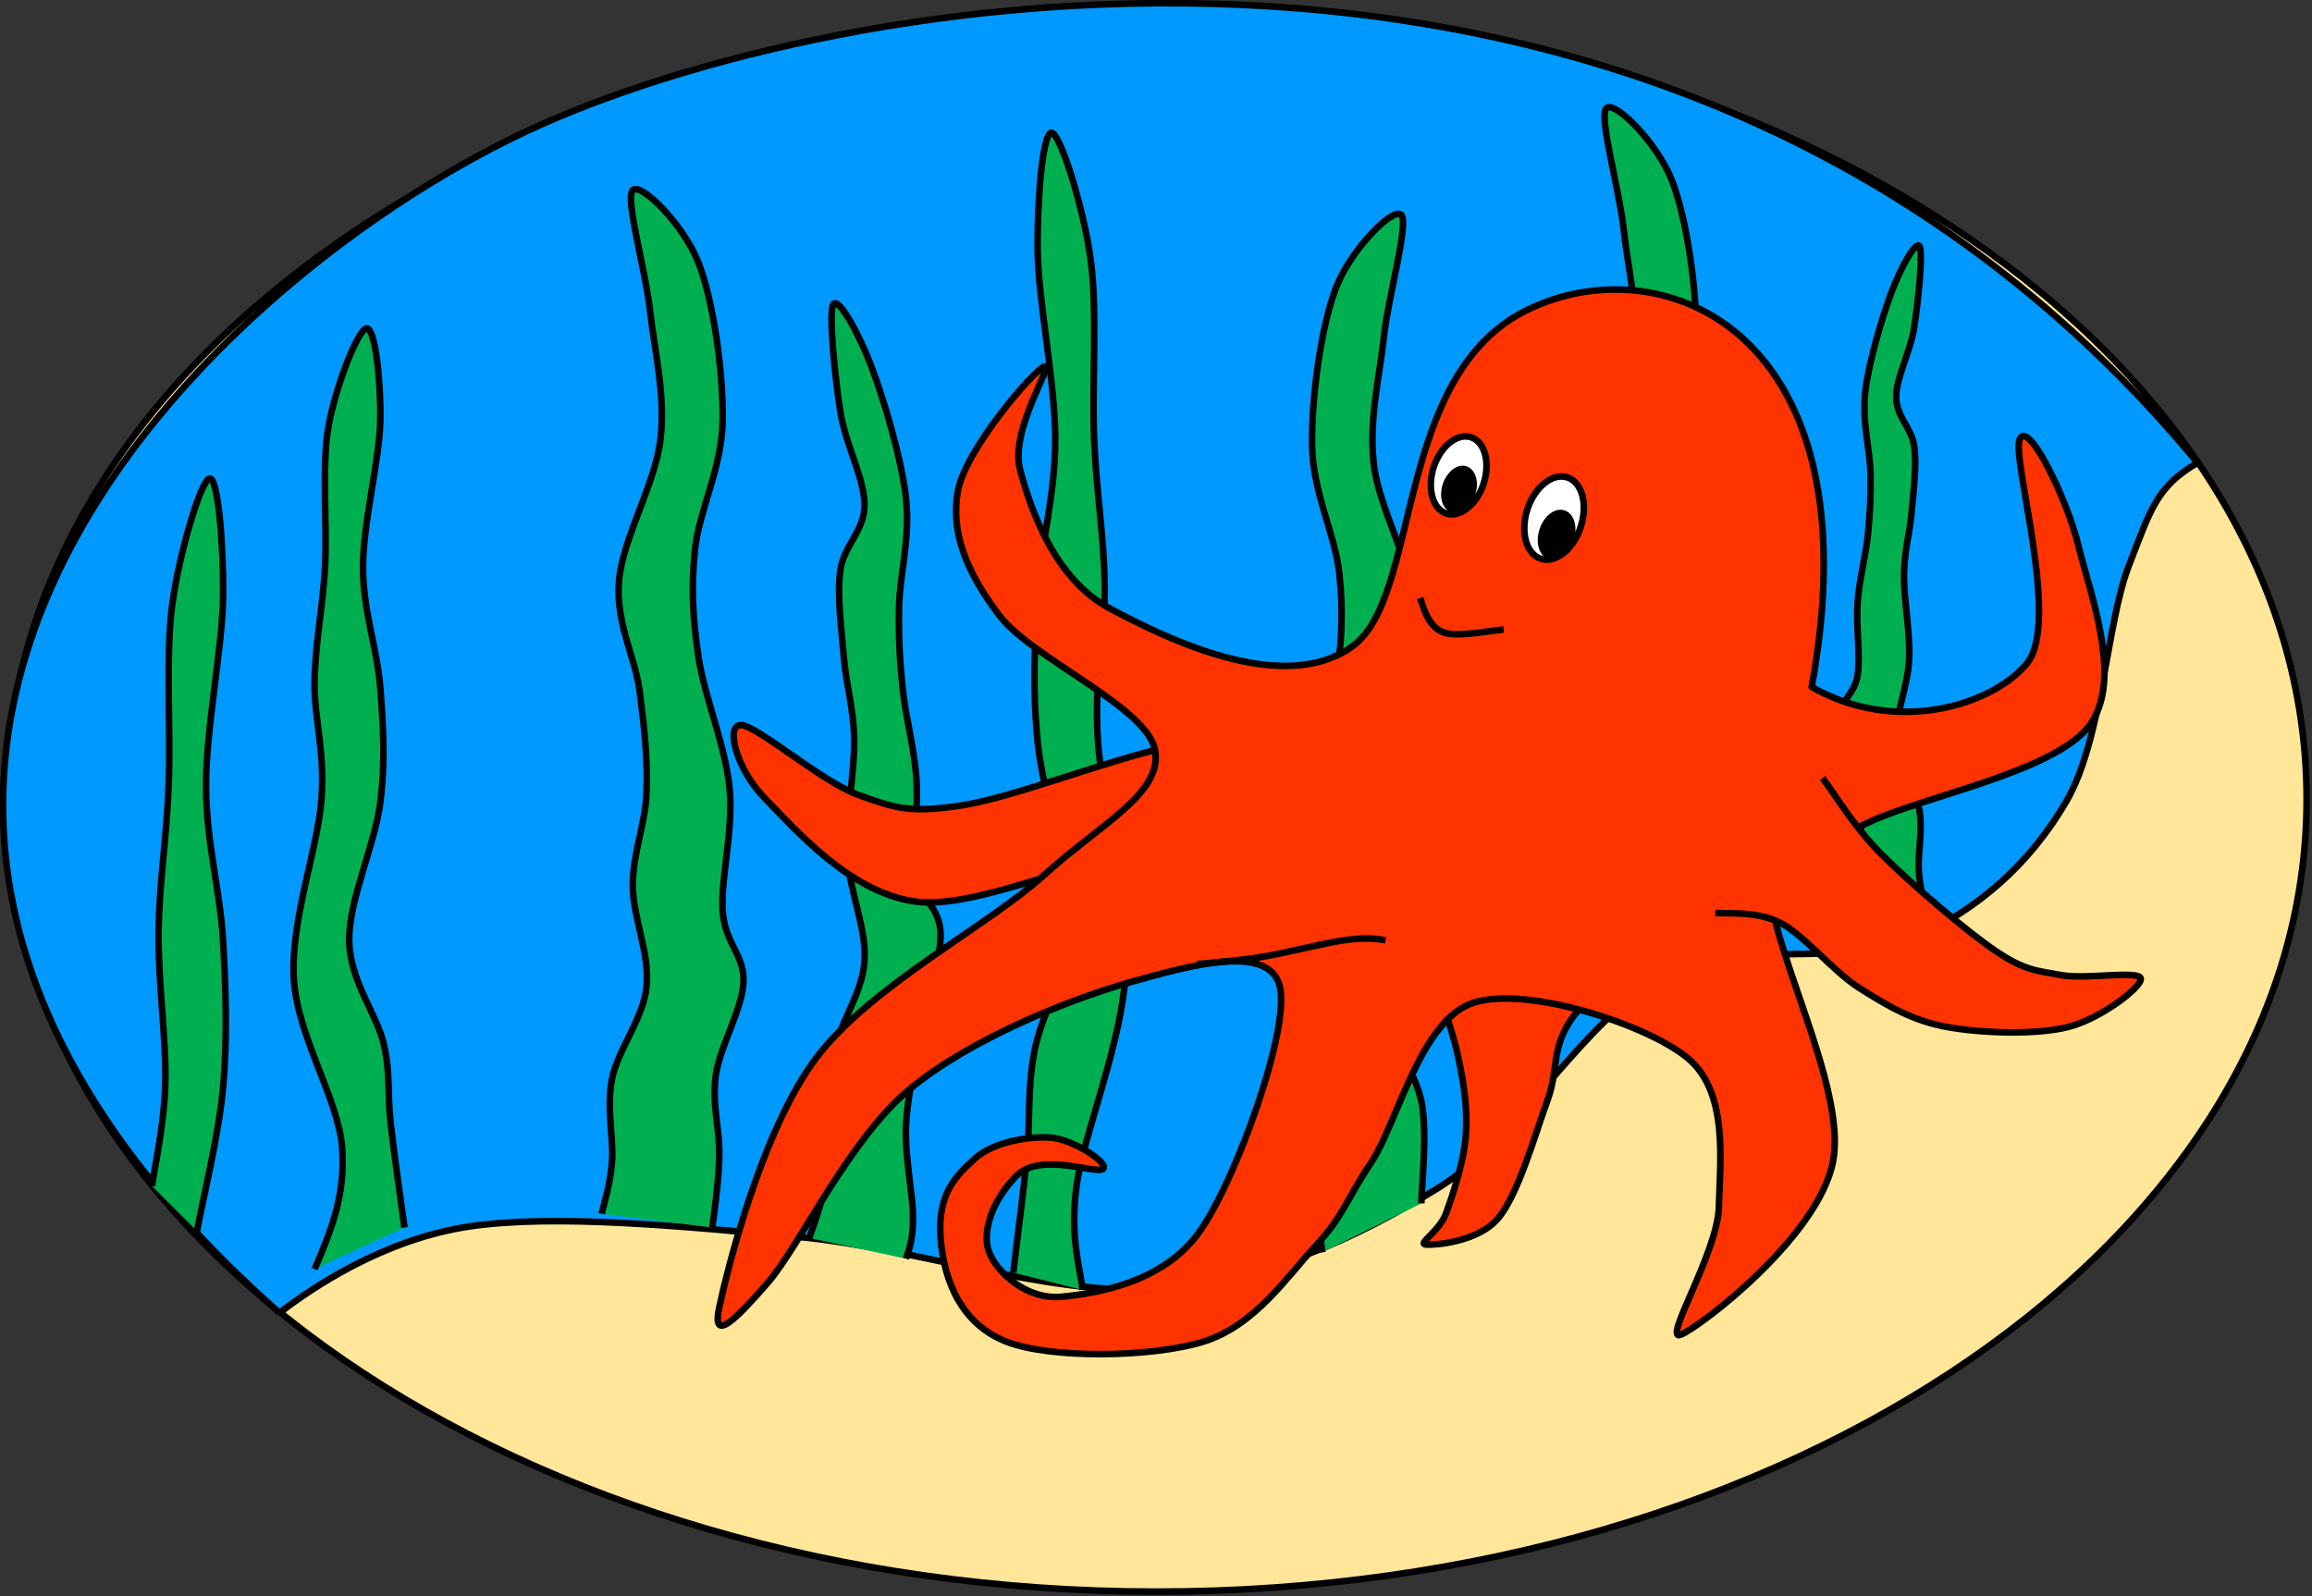 <?xml version="1.0" encoding="UTF-8" standalone="no"?>
<!-- Created with Inkscape (http://www.inkscape.org/) -->

<svg
   xmlns:dc="http://purl.org/dc/elements/1.1/"
   xmlns:cc="http://creativecommons.org/ns#"
   xmlns:rdf="http://www.w3.org/1999/02/22-rdf-syntax-ns#"
   xmlns:svg="http://www.w3.org/2000/svg"
   xmlns="http://www.w3.org/2000/svg"
   xmlns:sodipodi="http://sodipodi.sourceforge.net/DTD/sodipodi-0.dtd"
   xmlns:inkscape="http://www.inkscape.org/namespaces/inkscape"
   width="93.977mm"
   height="64.894mm"
   viewBox="0 0 332.989 229.94"
   id="svg2"
   version="1.1"
   inkscape:version="0.91 r13725"
   sodipodi:docname="an orange octopus with seaweed.svg">
  <rect x="0" y="0" width="332.989" height="229.94" fill="#333333" stroke="none"/>
  <defs
     id="defs4">
    <clipPath
       id="clipEmfPath1"
       clipPathUnits="userSpaceOnUse">
      <path
         inkscape:connector-curvature="0"
         id="path3341"
         d="m 170.039,78.768 1185.271,0 0,820.188 -1185.271,0 z" />
    </clipPath>
    <pattern
       y="0"
       x="0"
       height="6"
       width="6"
       patternUnits="userSpaceOnUse"
       id="EMFhbasepattern" />
  </defs>
  <sodipodi:namedview
     id="base"
     pagecolor="#ffffff"
     bordercolor="#666666"
     borderopacity="1.0"
     inkscape:pageopacity="0.0"
     inkscape:pageshadow="2"
     inkscape:zoom="0.35"
     inkscape:cx="172.92297"
     inkscape:cy="149.25589"
     inkscape:document-units="px"
     inkscape:current-layer="layer1"
     showgrid="false"
     fit-margin-top="0"
     fit-margin-left="0"
     fit-margin-right="0"
     fit-margin-bottom="0"
     inkscape:window-width="1366"
     inkscape:window-height="706"
     inkscape:window-x="-8"
     inkscape:window-y="-8"
     inkscape:window-maximized="1" />
  <g
     inkscape:label="Layer 1"
     inkscape:groupmode="layer"
     id="layer1"
     transform="translate(-202.077,-451.678)">
    <path
       inkscape:connector-curvature="0"
       id="path3344"
       d="m 368.815,452.646 c -91.567,0 -165.777,51.142 -165.777,114.26 0,63.096 74.21,114.238 165.777,114.238 91.566,0 165.776,-51.142 165.776,-114.238 0,-63.118 -74.21,-114.26 -165.776,-114.26 z"
       style="fill:#ffe699;fill-opacity:1;fill-rule:evenodd;stroke:none" />
    <path
       transform="matrix(0.282,0,0,0.282,153.087,428.453)"
       inkscape:connector-curvature="0"
       id="path3346"
       d="m 764.394,85.723 c -324.45,0 -587.4,181.213 -587.4,404.858 0,223.567 262.95,404.78 587.4,404.78 324.446,0 587.396,-181.213 587.396,-404.78 0,-223.645 -262.95,-404.858 -587.396,-404.858"
       clip-path="url(#clipEmfPath1)"
       style="fill:none;stroke:#000000;stroke-width:3.36px;stroke-linecap:butt;stroke-linejoin:round;stroke-miterlimit:4;stroke-dasharray:none;stroke-opacity:1" />
    <path
       transform="matrix(0.282,0,0,0.282,153.087,428.453)"
       inkscape:connector-curvature="0"
       id="path3348"
       d="m 316.479,752.985 c 15.863,-12.347 52.981,-37.665 97.053,-44.151 44.151,-6.486 109.166,0 167.695,5.314 58.529,5.313 129.17,30.554 183.557,26.49 54.466,-4.141 100.023,-24.771 143.002,-51.183 42.978,-26.491 74.392,-86.505 114.714,-107.681 40.32,-21.177 92.68,-4.454 127.14,-19.458 34.38,-15.003 60.87,-38.837 79.39,-70.563 18.52,-31.804 20.63,-91.193 31.81,-120.027 11.17,-28.835 14.06,-40.635 35.24,-52.981 C 1034.85,2.813 613.89,73.376 450.65,145.736 287.331,218.175 2.266,475.812 316.479,752.985 Z"
       clip-path="url(#clipEmfPath1)"
       style="fill:#0099ff;fill-opacity:1;fill-rule:evenodd;stroke:none" />
    <path
       transform="matrix(0.282,0,0,0.282,153.087,428.453)"
       inkscape:connector-curvature="0"
       id="path3350"
       d="m 316.479,752.985 c 15.863,-12.347 52.981,-37.665 97.053,-44.151 44.151,-6.486 109.166,0 167.695,5.314 58.529,5.313 129.17,30.554 183.557,26.49 54.466,-4.141 100.023,-24.771 143.002,-51.183 42.978,-26.491 74.392,-86.505 114.714,-107.681 40.32,-21.177 92.68,-4.454 127.14,-19.458 34.38,-15.003 60.87,-38.837 79.39,-70.563 18.52,-31.804 20.63,-91.193 31.81,-120.027 11.17,-28.835 14.06,-40.635 35.24,-52.981 C 1034.85,2.813 613.89,73.376 450.65,145.736 287.331,218.175 2.266,475.812 316.479,752.985"
       clip-path="url(#clipEmfPath1)"
       style="fill:none;stroke:#000000;stroke-width:3.36px;stroke-linecap:butt;stroke-linejoin:round;stroke-miterlimit:4;stroke-dasharray:none;stroke-opacity:1" />
    <path
       inkscape:connector-curvature="0"
       id="path3352"
       d="m 247.388,634.479 c 2.227,-5.227 4.477,-10.454 3.97,-17.422 -0.485,-6.991 -6.462,-16.033 -6.969,-24.413 -0.485,-8.403 3.485,-18.768 3.992,-25.913 0.507,-7.145 -1.081,-11.38 -0.992,-16.937 0.088,-5.558 1.147,-10.321 1.5,-16.43 0.331,-6.109 -0.507,-14.467 0.485,-20.201 0.992,-5.734 4.234,-14.004 5.491,-14.181 1.235,-0.154 2.073,7.476 1.985,13.188 -0.088,5.734 -2.492,14.754 -2.492,21.194 0,6.439 2.073,11.777 2.492,17.422 0.419,5.646 0.75,10.387 0,16.452 -0.75,6.065 -4.565,14.114 -4.477,19.914 0.066,5.822 3.97,10.542 4.984,14.952 0.992,4.389 0.485,7.057 0.992,11.446 0.485,4.411 1.566,11.843 1.985,14.952 z"
       style="fill:#00b050;fill-opacity:1;fill-rule:evenodd;stroke:none" />
    <path
       inkscape:connector-curvature="0"
       id="path3354"
       d="m 247.388,634.479 c 2.227,-5.227 4.477,-10.454 3.97,-17.422 -0.485,-6.991 -6.462,-16.033 -6.969,-24.413 -0.485,-8.403 3.485,-18.768 3.992,-25.913 0.507,-7.145 -1.081,-11.38 -0.992,-16.937 0.088,-5.558 1.147,-10.321 1.5,-16.43 0.331,-6.109 -0.507,-14.467 0.485,-20.201 0.992,-5.734 4.234,-14.004 5.491,-14.181 1.235,-0.154 2.073,7.476 1.985,13.188 -0.088,5.734 -2.492,14.754 -2.492,21.194 0,6.439 2.073,11.777 2.492,17.422 0.419,5.646 0.75,10.387 0,16.452 -0.75,6.065 -4.565,14.114 -4.477,19.914 0.066,5.822 3.97,10.542 4.984,14.952 0.992,4.389 0.485,7.057 0.992,11.446 0.485,4.411 1.566,11.843 1.985,14.952"
       style="fill:none;stroke:#000000;stroke-width:0.948px;stroke-linecap:butt;stroke-linejoin:round;stroke-miterlimit:4;stroke-dasharray:none;stroke-opacity:1" />
    <path
       inkscape:connector-curvature="0"
       id="path3356"
       d="m 288.739,626.517 c 0.485,-2.161 1.235,-4.234 1.477,-7.476 0.265,-3.242 -0.816,-7.741 0,-11.953 0.838,-4.212 4.499,-8.645 4.984,-13.298 0.507,-4.631 -1.985,-9.924 -1.985,-14.599 0,-4.676 1.83,-8.799 1.985,-13.453 0.176,-4.653 -0.331,-9.373 -0.993,-14.445 -0.662,-5.072 -3.484,-9.88 -2.977,-15.945 0.485,-6.065 5.227,-13.938 5.977,-20.422 0.728,-6.484 -0.838,-12.46 -1.5,-18.437 -0.662,-5.977 -3.661,-16.276 -2.492,-17.422 1.169,-1.169 7.3,4.94 9.461,10.454 2.161,5.513 3.573,15.768 3.485,22.649 -0.088,6.903 -3.396,12.99 -3.992,18.679 -0.573,5.69 -0.331,9.726 0.507,15.46 0.838,5.734 3.903,12.813 4.477,18.922 0.595,6.109 -1.323,13.078 -0.992,17.709 0.331,4.653 3.154,6.263 2.999,10.189 -0.176,3.947 -3.418,9.307 -3.992,13.453 -0.573,4.146 0.573,7.807 0.507,11.468 -0.088,3.639 -0.551,7.057 -1.015,10.454 z"
       style="fill:#00b050;fill-opacity:1;fill-rule:evenodd;stroke:none" />
    <path
       inkscape:connector-curvature="0"
       id="path3358"
       d="m 288.739,626.517 c 0.485,-2.161 1.235,-4.234 1.477,-7.476 0.265,-3.242 -0.816,-7.741 0,-11.953 0.838,-4.212 4.499,-8.645 4.984,-13.298 0.507,-4.631 -1.985,-9.924 -1.985,-14.599 0,-4.676 1.83,-8.799 1.985,-13.453 0.176,-4.653 -0.331,-9.373 -0.993,-14.445 -0.662,-5.072 -3.484,-9.88 -2.977,-15.945 0.485,-6.065 5.227,-13.938 5.977,-20.422 0.728,-6.484 -0.838,-12.46 -1.5,-18.437 -0.662,-5.977 -3.661,-16.276 -2.492,-17.422 1.169,-1.169 7.3,4.94 9.461,10.454 2.161,5.513 3.573,15.768 3.485,22.649 -0.088,6.903 -3.396,12.99 -3.992,18.679 -0.573,5.69 -0.331,9.726 0.507,15.46 0.838,5.734 3.903,12.813 4.477,18.922 0.595,6.109 -1.323,13.078 -0.992,17.709 0.331,4.653 3.154,6.263 2.999,10.189 -0.176,3.947 -3.418,9.307 -3.992,13.453 -0.573,4.146 0.573,7.807 0.507,11.468 -0.088,3.639 -0.551,7.057 -1.015,10.454"
       style="fill:none;stroke:#000000;stroke-width:0.948px;stroke-linecap:butt;stroke-linejoin:round;stroke-miterlimit:4;stroke-dasharray:none;stroke-opacity:1" />
    <path
       inkscape:connector-curvature="0"
       id="path3360"
       d="m 318.621,630.002 c 1.654,-4.477 2.911,-9.064 3.485,-13.453 0.573,-4.411 -0.75,-8.557 0,-12.946 0.75,-4.411 4.146,-8.645 4.477,-13.453 0.331,-4.83 -2.227,-10.145 -2.492,-15.438 -0.243,-5.315 1.081,-11.711 1.014,-16.452 -0.088,-4.72 -1.169,-7.895 -1.499,-11.953 -0.331,-4.058 -0.993,-8.799 -0.507,-12.46 0.507,-3.639 3.485,-5.646 3.485,-9.461 0,-3.815 -2.735,-8.623 -3.485,-13.453 -0.75,-4.808 -1.742,-14.357 -0.992,-15.438 0.75,-1.081 3.727,4.323 5.469,8.976 1.764,4.631 4.323,13.166 4.984,18.922 0.662,5.756 -0.904,11.027 -0.993,15.592 -0.088,4.565 0.088,7.675 0.507,11.799 0.419,4.124 1.654,8.468 1.985,12.968 0.331,4.477 -0.573,10.211 0,13.938 0.573,3.727 3.396,4.565 3.485,8.469 0.088,3.903 -2.161,10.299 -2.977,14.952 -0.838,4.653 -1.83,8.623 -2.007,12.945 -0.154,4.323 1.014,9.792 1.014,12.946 0,3.154 -0.507,4.565 -1.014,5.977 z"
       style="fill:#00b050;fill-opacity:1;fill-rule:evenodd;stroke:none" />
    <path
       inkscape:connector-curvature="0"
       id="path3362"
       d="m 318.621,630.002 c 1.654,-4.477 2.911,-9.064 3.485,-13.453 0.573,-4.411 -0.75,-8.557 0,-12.946 0.75,-4.411 4.146,-8.645 4.477,-13.453 0.331,-4.83 -2.227,-10.145 -2.492,-15.438 -0.243,-5.315 1.081,-11.711 1.014,-16.452 -0.088,-4.72 -1.169,-7.895 -1.499,-11.953 -0.331,-4.058 -0.993,-8.799 -0.507,-12.46 0.507,-3.639 3.485,-5.646 3.485,-9.461 0,-3.815 -2.735,-8.623 -3.485,-13.453 -0.75,-4.808 -1.742,-14.357 -0.992,-15.438 0.75,-1.081 3.727,4.323 5.469,8.976 1.764,4.631 4.323,13.166 4.984,18.922 0.662,5.756 -0.904,11.027 -0.993,15.592 -0.088,4.565 0.088,7.675 0.507,11.799 0.419,4.124 1.654,8.468 1.985,12.968 0.331,4.477 -0.573,10.211 0,13.938 0.573,3.727 3.396,4.565 3.485,8.469 0.088,3.903 -2.161,10.299 -2.977,14.952 -0.838,4.653 -1.83,8.623 -2.007,12.945 -0.154,4.323 1.014,9.792 1.014,12.946 0,3.154 -0.507,4.565 -1.014,5.977"
       style="fill:none;stroke:#000000;stroke-width:0.948px;stroke-linecap:butt;stroke-linejoin:round;stroke-miterlimit:4;stroke-dasharray:none;stroke-opacity:1" />
    <path
       inkscape:connector-curvature="0"
       id="path3364"
       d="m 357.965,637.478 c -0.132,-2.58 -1.897,-7.234 -0.838,-14.952 1.037,-7.719 6.616,-20.576 7.123,-31.36 0.507,-10.784 -3.573,-24.127 -4.08,-33.301 -0.507,-9.174 1.103,-14.621 1.014,-21.767 -0.088,-7.145 -1.191,-13.276 -1.522,-21.127 -0.331,-7.851 0.507,-18.591 -0.507,-25.957 -1.015,-7.366 -4.323,-17.996 -5.602,-18.216 -1.279,-0.198 -2.117,9.593 -2.029,16.959 0.088,7.366 2.536,18.944 2.536,27.214 0,8.27 -2.117,15.151 -2.536,22.407 -0.419,7.256 -0.772,13.342 0,21.127 0.75,7.807 4.653,18.15 4.565,25.626 -0.066,7.454 -4.058,13.541 -5.072,19.187 -1.014,5.668 -0.529,9.461 -1.014,14.732 -0.507,5.271 -1.588,13.409 -1.985,16.937 z"
       style="fill:#00b050;fill-opacity:1;fill-rule:evenodd;stroke:none" />
    <path
       inkscape:connector-curvature="0"
       id="path3366"
       d="m 357.965,637.478 c -0.132,-2.58 -1.897,-7.234 -0.838,-14.952 1.037,-7.719 6.616,-20.576 7.123,-31.36 0.507,-10.784 -3.573,-24.127 -4.08,-33.301 -0.507,-9.174 1.103,-14.621 1.014,-21.767 -0.088,-7.145 -1.191,-13.276 -1.522,-21.127 -0.331,-7.851 0.507,-18.591 -0.507,-25.957 -1.015,-7.366 -4.323,-17.996 -5.602,-18.216 -1.279,-0.198 -2.117,9.593 -2.029,16.959 0.088,7.366 2.536,18.944 2.536,27.214 0,8.27 -2.117,15.151 -2.536,22.407 -0.419,7.256 -0.772,13.342 0,21.127 0.75,7.807 4.653,18.15 4.565,25.626 -0.066,7.454 -4.058,13.541 -5.072,19.187 -1.014,5.668 -0.529,9.461 -1.014,14.732 -0.507,5.271 -1.588,13.409 -1.985,16.937"
       style="fill:none;stroke:#000000;stroke-width:0.948px;stroke-linecap:butt;stroke-linejoin:round;stroke-miterlimit:4;stroke-dasharray:none;stroke-opacity:1" />
    <path
       inkscape:connector-curvature="0"
       id="path3368"
       d="m 406.792,625.017 c 0,-2.316 0.882,-9.748 0.066,-14.357 -0.816,-4.609 -4.455,-8.645 -4.94,-13.298 -0.507,-4.653 1.963,-9.924 1.963,-14.599 0,-4.676 -1.808,-8.799 -1.963,-13.453 -0.176,-4.654 0.331,-9.395 0.992,-14.445 0.64,-5.072 3.441,-9.88 2.955,-15.945 -0.485,-6.065 -5.183,-13.96 -5.933,-20.422 -0.728,-6.484 0.838,-12.46 1.478,-18.437 0.662,-5.977 3.639,-16.276 2.47,-17.444 -1.147,-1.147 -7.234,4.962 -9.373,10.476 -2.139,5.513 -3.551,15.768 -3.462,22.649 0.088,6.903 3.374,12.99 3.947,18.68 0.573,5.69 0.331,9.726 -0.485,15.46 -0.816,5.734 -3.859,12.813 -4.455,18.922 -0.573,6.109 1.323,13.078 0.993,17.709 -0.331,4.653 -3.132,6.263 -2.955,10.189 0.154,3.948 3.374,9.307 3.948,13.453 0.573,4.146 -0.573,7.807 -0.485,11.468 0.066,3.639 0.529,7.057 0.97,10.454 z"
       style="fill:#00b050;fill-opacity:1;fill-rule:evenodd;stroke:none" />
    <path
       inkscape:connector-curvature="0"
       id="path3370"
       d="m 406.792,625.017 c 0,-2.316 0.882,-9.748 0.066,-14.357 -0.816,-4.609 -4.455,-8.645 -4.94,-13.298 -0.507,-4.653 1.963,-9.924 1.963,-14.599 0,-4.676 -1.808,-8.799 -1.963,-13.453 -0.176,-4.654 0.331,-9.395 0.992,-14.445 0.64,-5.072 3.441,-9.88 2.955,-15.945 -0.485,-6.065 -5.183,-13.96 -5.933,-20.422 -0.728,-6.484 0.838,-12.46 1.478,-18.437 0.662,-5.977 3.639,-16.276 2.47,-17.444 -1.147,-1.147 -7.234,4.962 -9.373,10.476 -2.139,5.513 -3.551,15.768 -3.462,22.649 0.088,6.903 3.374,12.99 3.947,18.68 0.573,5.69 0.331,9.726 -0.485,15.46 -0.816,5.734 -3.859,12.813 -4.455,18.922 -0.573,6.109 1.323,13.078 0.993,17.709 -0.331,4.653 -3.132,6.263 -2.955,10.189 0.154,3.948 3.374,9.307 3.948,13.453 0.573,4.146 -0.573,7.807 -0.485,11.468 0.066,3.639 0.529,7.057 0.97,10.454"
       style="fill:none;stroke:#000000;stroke-width:0.948px;stroke-linecap:butt;stroke-linejoin:round;stroke-miterlimit:4;stroke-dasharray:none;stroke-opacity:1" />
    <path
       inkscape:connector-curvature="0"
       id="path3372"
       d="m 481.136,588.276 c -1.236,-3.374 -2.184,-6.793 -2.605,-10.1 -0.44,-3.308 0.553,-6.44 0,-9.748 -0.55,-3.308 -3.088,-6.484 -3.35,-10.123 -0.243,-3.617 1.676,-7.608 1.851,-11.6 0.198,-3.992 -0.793,-8.799 -0.728,-12.372 0.068,-3.551 0.861,-5.933 1.103,-8.976 0.265,-3.066 0.751,-6.616 0.375,-9.373 -0.375,-2.735 -2.602,-4.234 -2.602,-7.123 0,-2.867 2.049,-6.484 2.602,-10.101 0.55,-3.617 1.301,-10.806 0.748,-11.622 -0.55,-0.816 -2.777,3.242 -4.078,6.748 -1.301,3.507 -3.22,9.902 -3.728,14.225 -0.485,4.345 0.683,8.292 0.751,11.733 0.065,3.44 -0.068,5.778 -0.375,8.888 -0.308,3.088 -1.236,6.351 -1.479,9.726 -0.24,3.374 0.421,7.674 0,10.498 -0.44,2.801 -2.534,3.44 -2.602,6.373 -0.065,2.933 1.611,7.741 2.23,11.225 0.615,3.506 1.366,6.506 1.476,9.748 0.133,3.242 -0.728,7.366 -0.728,9.726 0,2.382 0.353,3.44 0.728,4.499 z"
       style="fill:#00b050;fill-opacity:1;fill-rule:evenodd;stroke:none" />
    <path
       inkscape:connector-curvature="0"
       id="path3374"
       d="m 481.136,588.276 c -1.236,-3.374 -2.184,-6.793 -2.605,-10.1 -0.44,-3.308 0.553,-6.44 0,-9.748 -0.55,-3.308 -3.088,-6.484 -3.35,-10.123 -0.243,-3.617 1.676,-7.608 1.851,-11.6 0.198,-3.992 -0.793,-8.799 -0.728,-12.372 0.068,-3.551 0.861,-5.933 1.103,-8.976 0.265,-3.066 0.751,-6.616 0.375,-9.373 -0.375,-2.735 -2.602,-4.234 -2.602,-7.123 0,-2.867 2.049,-6.484 2.602,-10.101 0.55,-3.617 1.301,-10.806 0.748,-11.622 -0.55,-0.816 -2.777,3.242 -4.078,6.748 -1.301,3.507 -3.22,9.902 -3.728,14.225 -0.485,4.345 0.683,8.292 0.751,11.733 0.065,3.44 -0.068,5.778 -0.375,8.888 -0.308,3.088 -1.236,6.351 -1.479,9.726 -0.24,3.374 0.421,7.674 0,10.498 -0.44,2.801 -2.534,3.44 -2.602,6.373 -0.065,2.933 1.611,7.741 2.23,11.225 0.615,3.506 1.366,6.506 1.476,9.748 0.133,3.242 -0.728,7.366 -0.728,9.726 0,2.382 0.353,3.44 0.728,4.499"
       style="fill:none;stroke:#000000;stroke-width:0.948px;stroke-linecap:butt;stroke-linejoin:round;stroke-miterlimit:4;stroke-dasharray:none;stroke-opacity:1" />
    <path
       inkscape:connector-curvature="0"
       id="path3376"
       d="m 435.439,582.013 c -0.33,-2.448 -2.006,-9.946 -2.006,-14.622 0,-4.675 1.83,-8.799 2.006,-13.453 0.155,-4.631 -0.33,-9.373 -1.013,-14.445 -0.662,-5.05 -3.485,-9.88 -2.977,-15.945 0.507,-6.043 5.227,-13.938 5.978,-20.422 0.748,-6.462 -0.838,-12.438 -1.501,-18.415 -0.661,-5.976 -3.638,-16.275 -2.491,-17.444 1.169,-1.169 7.323,4.94 9.462,10.454 2.159,5.536 3.57,15.768 3.505,22.671 -0.087,6.881 -3.418,12.99 -3.991,18.657 -0.576,5.69 -0.333,9.748 0.485,15.46 0.835,5.734 3.903,12.835 4.499,18.944 0.573,6.109 -0.838,14.754 -0.993,17.709 z"
       style="fill:#00b050;fill-opacity:1;fill-rule:evenodd;stroke:none" />
    <path
       inkscape:connector-curvature="0"
       id="path3378"
       d="m 435.439,582.013 c -0.33,-2.448 -2.006,-9.946 -2.006,-14.622 0,-4.675 1.83,-8.799 2.006,-13.453 0.155,-4.631 -0.33,-9.373 -1.013,-14.445 -0.662,-5.05 -3.485,-9.88 -2.977,-15.945 0.507,-6.043 5.227,-13.938 5.978,-20.422 0.748,-6.462 -0.838,-12.438 -1.501,-18.415 -0.661,-5.976 -3.638,-16.275 -2.491,-17.444 1.169,-1.169 7.323,4.94 9.462,10.454 2.159,5.536 3.57,15.768 3.505,22.671 -0.087,6.881 -3.418,12.99 -3.991,18.657 -0.576,5.69 -0.333,9.748 0.485,15.46 0.835,5.734 3.903,12.835 4.499,18.944 0.573,6.109 -0.838,14.754 -0.993,17.709"
       style="fill:none;stroke:#000000;stroke-width:0.948px;stroke-linecap:butt;stroke-linejoin:round;stroke-miterlimit:4;stroke-dasharray:none;stroke-opacity:1" />
    <path
       inkscape:connector-curvature="0"
       id="path3380"
       d="m 408.622,593.018 c 1.434,3.859 2.845,7.719 3.595,11.468 0.772,3.771 1.279,7.388 0.948,11.049 -0.309,3.683 -1.897,8.402 -2.845,10.983 -0.97,2.558 -4.146,4.323 -2.889,4.433 1.235,0.11 7.476,-0.331 10.409,-3.771 2.911,-3.44 5.293,-12.041 7.057,-16.827 1.764,-4.808 0.485,-7.454 3.551,-11.953 3.088,-4.499 18.259,-14.137 14.952,-15.018 -3.308,-0.904 -27.522,7.63 -34.778,9.637 z"
       style="fill:#ff3300;fill-opacity:1;fill-rule:evenodd;stroke:none" />
    <path
       inkscape:connector-curvature="0"
       id="path3382"
       d="m 408.622,593.018 c 1.434,3.859 2.845,7.719 3.595,11.468 0.772,3.771 1.279,7.388 0.948,11.049 -0.309,3.683 -1.897,8.402 -2.845,10.983 -0.97,2.558 -4.146,4.323 -2.889,4.433 1.235,0.11 7.476,-0.331 10.409,-3.771 2.911,-3.44 5.293,-12.041 7.057,-16.827 1.764,-4.808 0.485,-7.454 3.551,-11.953 3.088,-4.499 18.259,-14.137 14.952,-15.018 -3.308,-0.904 -27.522,7.63 -34.778,9.637"
       style="fill:none;stroke:#000000;stroke-width:0.948px;stroke-linecap:butt;stroke-linejoin:round;stroke-miterlimit:4;stroke-dasharray:none;stroke-opacity:1" />
    <path
       inkscape:connector-curvature="0"
       id="path3384"
       d="m 396.162,555.835 c -4.256,0.573 -16.209,1.389 -25.45,3.352 -9.241,1.985 -22.539,7.322 -30.037,8.491 -7.52,1.169 -9.659,0.419 -14.996,-1.5 -5.315,-1.919 -14.71,-10.144 -16.937,-10.056 -2.227,0.11 -0.595,6.418 3.595,10.652 4.168,4.234 12.041,13.409 21.48,14.754 9.417,1.323 25.847,-7.41 35.043,-6.771 9.219,0.618 18.966,5.624 22.032,7.322 z"
       style="fill:#ff3300;fill-opacity:1;fill-rule:evenodd;stroke:none" />
    <path
       inkscape:connector-curvature="0"
       id="path3386"
       d="m 396.162,555.835 c -4.256,0.573 -16.209,1.389 -25.45,3.352 -9.241,1.985 -22.539,7.322 -30.037,8.491 -7.52,1.169 -9.659,0.419 -14.996,-1.5 -5.315,-1.919 -14.71,-10.144 -16.937,-10.056 -2.227,0.11 -0.595,6.418 3.595,10.652 4.168,4.234 12.041,13.409 21.48,14.754 9.417,1.323 25.847,-7.41 35.043,-6.771 9.219,0.618 18.966,5.624 22.032,7.322"
       style="fill:none;stroke:#000000;stroke-width:0.948px;stroke-linecap:butt;stroke-linejoin:round;stroke-miterlimit:4;stroke-dasharray:none;stroke-opacity:1" />
    <path
       inkscape:connector-curvature="0"
       id="path3388"
       d="m 422.097,496.29 c 19.429,-9.461 50.304,3.021 40.909,54.34 12.217,6.969 25.979,2.624 30.963,-3.33 4.984,-5.955 -2.249,-29.552 -0.991,-32.375 1.233,-2.823 6.793,8.557 8.467,15.438 1.657,6.903 6.55,19.275 1.501,25.913 -5.072,6.638 -24.26,10.211 -31.891,13.938 -7.628,3.749 -13.121,0.331 -13.959,8.469 -0.816,8.138 11.136,29.486 8.975,40.358 -2.159,10.872 -19.185,23.818 -21.92,24.898 -2.735,1.081 5.314,-11.777 5.492,-18.415 0.152,-6.66 1.411,-16.54 -4.499,-21.436 -5.89,-4.896 -23.29,-10.454 -30.876,-7.961 -7.586,2.492 -10.872,17.092 -14.644,22.914 -3.617,5.359 -4.014,7.763 -8.05,12.085 -4.036,4.323 -8.733,11.512 -16.165,13.805 -7.432,2.316 -22.076,2.492 -28.405,0 -6.307,-2.47 -8.954,-8.468 -9.461,-14.93 -0.485,-6.484 2.338,-9.064 4.984,-11.468 2.669,-2.404 7.895,-3.242 10.961,-2.977 3.066,0.243 8.314,3.573 7.476,4.477 -0.838,0.904 -8.976,-2.492 -12.46,0.993 -3.485,3.484 -5.05,8.05 -3.992,10.961 1.081,2.911 5.403,6.969 10.476,6.484 5.05,-0.507 14.688,-2.007 19.914,-9.461 5.249,-7.476 13.122,-29.397 11.468,-35.374 -1.654,-5.977 -12.548,-2.999 -21.414,-0.507 -8.888,2.492 -23.179,8.226 -31.89,15.46 -8.711,7.212 -15.857,22.649 -20.422,27.876 -4.565,5.249 -8.138,8.887 -6.969,3.506 1.147,-5.403 6.131,-25.494 13.938,-35.881 7.807,-10.365 24.744,-19.01 32.882,-26.398 8.138,-7.388 17.025,-11.711 15.945,-17.93 -1.081,-6.219 -17.687,-13.21 -22.428,-19.429 -4.72,-6.219 -7.057,-11.953 -5.977,-17.93 1.081,-5.977 10.961,-17.444 12.46,-17.93 1.5,-0.507 -5.072,9.13 -3.485,14.93 1.566,5.822 4.984,15.702 12.946,19.936 7.961,4.234 24.854,12.637 34.867,5.469 10.034,-7.168 5.844,-39.057 25.274,-48.518 z"
       style="fill:#ff3300;fill-opacity:1;fill-rule:evenodd;stroke:none" />
    <path
       inkscape:connector-curvature="0"
       id="path3390"
       d="m 422.097,496.29 c 19.429,-9.461 50.304,3.021 40.909,54.34 12.217,6.969 25.979,2.624 30.963,-3.33 4.984,-5.955 -2.249,-29.552 -0.991,-32.375 1.233,-2.823 6.793,8.557 8.467,15.438 1.657,6.903 6.55,19.275 1.501,25.913 -5.072,6.638 -24.26,10.211 -31.891,13.938 -7.628,3.749 -13.121,0.331 -13.959,8.469 -0.816,8.138 11.136,29.486 8.975,40.358 -2.159,10.872 -19.185,23.818 -21.92,24.898 -2.735,1.081 5.314,-11.777 5.492,-18.415 0.152,-6.66 1.411,-16.54 -4.499,-21.436 -5.89,-4.896 -23.29,-10.454 -30.876,-7.961 -7.586,2.492 -10.872,17.092 -14.644,22.914 -3.617,5.359 -4.014,7.763 -8.05,12.085 -4.036,4.323 -8.733,11.512 -16.165,13.805 -7.432,2.316 -22.076,2.492 -28.405,0 -6.307,-2.47 -8.954,-8.468 -9.461,-14.93 -0.485,-6.484 2.338,-9.064 4.984,-11.468 2.669,-2.404 7.895,-3.242 10.961,-2.977 3.066,0.243 8.314,3.573 7.476,4.477 -0.838,0.904 -8.976,-2.492 -12.46,0.993 -3.485,3.484 -5.05,8.05 -3.992,10.961 1.081,2.911 5.403,6.969 10.476,6.484 5.05,-0.507 14.688,-2.007 19.914,-9.461 5.249,-7.476 13.122,-29.397 11.468,-35.374 -1.654,-5.977 -12.548,-2.999 -21.414,-0.507 -8.888,2.492 -23.179,8.226 -31.89,15.46 -8.711,7.212 -15.857,22.649 -20.422,27.876 -4.565,5.249 -8.138,8.887 -6.969,3.506 1.147,-5.403 6.131,-25.494 13.938,-35.881 7.807,-10.365 24.744,-19.01 32.882,-26.398 8.138,-7.388 17.025,-11.711 15.945,-17.93 -1.081,-6.219 -17.687,-13.21 -22.428,-19.429 -4.72,-6.219 -7.057,-11.953 -5.977,-17.93 1.081,-5.977 10.961,-17.444 12.46,-17.93 1.5,-0.507 -5.072,9.13 -3.485,14.93 1.566,5.822 4.984,15.702 12.946,19.936 7.961,4.234 24.854,12.637 34.867,5.469 10.034,-7.168 5.844,-39.057 25.274,-48.518"
       style="fill:none;stroke:#000000;stroke-width:0.948px;stroke-linecap:butt;stroke-linejoin:round;stroke-miterlimit:4;stroke-dasharray:none;stroke-opacity:1" />
    <path
       inkscape:connector-curvature="0"
       id="path3392"
       d="m 449.135,583.182 c 1.589,0.154 5.977,-0.353 9.46,1.478 3.485,1.83 7.476,6.991 11.47,9.461 3.968,2.492 7.476,4.587 12.438,5.491 4.984,0.904 12.79,1.169 17.444,0 4.654,-1.169 10.631,-5.734 10.454,-6.969 -0.155,-1.257 -7.961,0.154 -11.447,-0.507 -3.483,-0.662 -5.159,-0.573 -9.46,-3.484 -4.321,-2.911 -12.305,-9.792 -16.451,-13.938 -4.146,-4.168 -6.706,-8.689 -8.469,-10.961 z"
       style="fill:#ff3300;fill-opacity:1;fill-rule:evenodd;stroke:none" />
    <path
       inkscape:connector-curvature="0"
       id="path3394"
       d="m 449.135,583.182 c 1.589,0.154 5.977,-0.353 9.46,1.478 3.485,1.83 7.476,6.991 11.47,9.461 3.968,2.492 7.476,4.587 12.438,5.491 4.984,0.904 12.79,1.169 17.444,0 4.654,-1.169 10.631,-5.734 10.454,-6.969 -0.155,-1.257 -7.961,0.154 -11.447,-0.507 -3.483,-0.662 -5.159,-0.573 -9.46,-3.484 -4.321,-2.911 -12.305,-9.792 -16.451,-13.938 -4.146,-4.168 -6.706,-8.689 -8.469,-10.961"
       style="fill:none;stroke:#000000;stroke-width:0.948px;stroke-linecap:butt;stroke-linejoin:round;stroke-miterlimit:4;stroke-dasharray:none;stroke-opacity:1" />
    <path
       inkscape:connector-curvature="0"
       id="path3396"
       d="m 427.809,520.439 c -2.117,-0.684 -4.698,1.367 -5.756,4.609 -1.036,3.242 -0.176,6.439 1.963,7.123 2.117,0.684 4.698,-1.389 5.734,-4.631 1.059,-3.242 0.176,-6.418 -1.941,-7.101 z"
       style="fill:#ffffff;fill-opacity:1;fill-rule:evenodd;stroke:none" />
    <path
       inkscape:connector-curvature="0"
       id="path3398"
       d="m 427.809,520.439 c -2.117,-0.684 -4.698,1.367 -5.756,4.609 -1.036,3.242 -0.176,6.439 1.963,7.123 2.117,0.684 4.698,-1.389 5.734,-4.631 1.059,-3.242 0.176,-6.418 -1.941,-7.101"
       style="fill:none;stroke:#000000;stroke-width:0.948px;stroke-linecap:butt;stroke-linejoin:round;stroke-miterlimit:4;stroke-dasharray:none;stroke-opacity:1" />
    <path
       inkscape:connector-curvature="0"
       id="path3400"
       d="m 427.257,525.644 c -1.103,-0.353 -2.448,0.728 -2.999,2.426 -0.551,1.676 -0.088,3.352 1.014,3.705 1.125,0.375 2.47,-0.706 2.999,-2.404 0.551,-1.698 0.11,-3.374 -1.015,-3.727 z"
       style="fill:#000000;fill-opacity:1;fill-rule:evenodd;stroke:none" />
    <path
       inkscape:connector-curvature="0"
       id="path3402"
       d="m 427.257,525.644 c -1.103,-0.353 -2.448,0.728 -2.999,2.426 -0.551,1.676 -0.088,3.352 1.014,3.705 1.125,0.375 2.47,-0.706 2.999,-2.404 0.551,-1.698 0.11,-3.374 -1.015,-3.727"
       style="fill:none;stroke:#000000;stroke-width:0.948px;stroke-linecap:butt;stroke-linejoin:round;stroke-miterlimit:4;stroke-dasharray:none;stroke-opacity:1" />
    <path
       inkscape:connector-curvature="0"
       id="path3404"
       d="m 413.937,514.661 c -1.985,-0.64 -4.389,1.279 -5.381,4.323 -0.97,3.043 -0.154,6.021 1.83,6.66 1.985,0.64 4.389,-1.279 5.381,-4.323 0.97,-3.043 0.154,-6.021 -1.831,-6.66 z"
       style="fill:#ffffff;fill-opacity:1;fill-rule:evenodd;stroke:none" />
    <path
       inkscape:connector-curvature="0"
       id="path3406"
       d="m 413.937,514.661 c -1.985,-0.64 -4.389,1.279 -5.381,4.323 -0.97,3.043 -0.154,6.021 1.83,6.66 1.985,0.64 4.389,-1.279 5.381,-4.323 0.97,-3.043 0.154,-6.021 -1.831,-6.66"
       style="fill:none;stroke:#000000;stroke-width:0.948px;stroke-linecap:butt;stroke-linejoin:round;stroke-miterlimit:4;stroke-dasharray:none;stroke-opacity:1" />
    <path
       inkscape:connector-curvature="0"
       id="path3408"
       d="m 413.143,519.292 c -1.037,-0.331 -2.294,0.684 -2.823,2.272 -0.507,1.588 -0.088,3.154 0.971,3.485 1.036,0.331 2.294,-0.684 2.801,-2.272 0.529,-1.588 0.088,-3.132 -0.948,-3.485 z"
       style="fill:#000000;fill-opacity:1;fill-rule:evenodd;stroke:none" />
    <path
       inkscape:connector-curvature="0"
       id="path3410"
       d="m 413.143,519.292 c -1.037,-0.331 -2.294,0.684 -2.823,2.272 -0.507,1.588 -0.088,3.154 0.971,3.485 1.036,0.331 2.294,-0.684 2.801,-2.272 0.529,-1.588 0.088,-3.132 -0.948,-3.485"
       style="fill:none;stroke:#000000;stroke-width:0.948px;stroke-linecap:butt;stroke-linejoin:round;stroke-miterlimit:4;stroke-dasharray:none;stroke-opacity:1" />
    <path
       inkscape:connector-curvature="0"
       id="path3412"
       d="m 406.615,537.817 c 0.684,2.095 1.367,4.19 3.374,4.962 1.985,0.75 7.212,-0.353 8.645,-0.419"
       style="fill:none;stroke:#000000;stroke-width:0.948px;stroke-linecap:butt;stroke-linejoin:round;stroke-miterlimit:4;stroke-dasharray:none;stroke-opacity:1" />
    <path
       inkscape:connector-curvature="0"
       id="path3414"
       d="m 374.461,590.548 c 1.566,-0.132 5.822,-0.463 9.373,-1.037 3.551,-0.573 8.932,-2.007 11.887,-2.404 2.977,-0.419 4.433,-0.221 5.91,0"
       style="fill:none;stroke:#000000;stroke-width:0.948px;stroke-linecap:butt;stroke-linejoin:round;stroke-miterlimit:4;stroke-dasharray:none;stroke-opacity:1" />
    <path
       inkscape:connector-curvature="0"
       id="path3416"
       d="m 223.967,622.525 c 0.331,-2.558 1.764,-8.755 1.919,-14.864 0.154,-6.109 -1.059,-14.622 -0.971,-21.767 0.088,-7.145 1.147,-13.276 1.456,-21.127 0.331,-7.851 -0.485,-18.591 0.507,-25.957 0.97,-7.366 4.146,-17.996 5.381,-18.216 1.213,-0.221 2.029,9.593 1.941,16.959 -0.066,7.366 -2.448,18.944 -2.448,27.214 0,8.27 2.051,15.151 2.448,22.406 0.419,7.256 0.64,14.159 0,21.127 -0.618,6.969 -2.977,16.386 -3.749,20.708 z"
       style="fill:#00b050;fill-opacity:1;fill-rule:evenodd;stroke:none" />
    <path
       inkscape:connector-curvature="0"
       id="path3418"
       d="m 223.967,622.525 c 0.331,-2.558 1.764,-8.755 1.919,-14.864 0.154,-6.109 -1.059,-14.622 -0.971,-21.767 0.088,-7.145 1.147,-13.276 1.456,-21.127 0.331,-7.851 -0.485,-18.591 0.507,-25.957 0.97,-7.366 4.146,-17.996 5.381,-18.216 1.213,-0.221 2.029,9.593 1.941,16.959 -0.066,7.366 -2.448,18.944 -2.448,27.214 0,8.27 2.051,15.151 2.448,22.406 0.419,7.256 0.64,14.159 0,21.127 -0.618,6.969 -2.977,16.386 -3.749,20.708"
       style="fill:none;stroke:#000000;stroke-width:0.948px;stroke-linecap:butt;stroke-linejoin:round;stroke-miterlimit:4;stroke-dasharray:none;stroke-opacity:1" />
  </g>
</svg>
